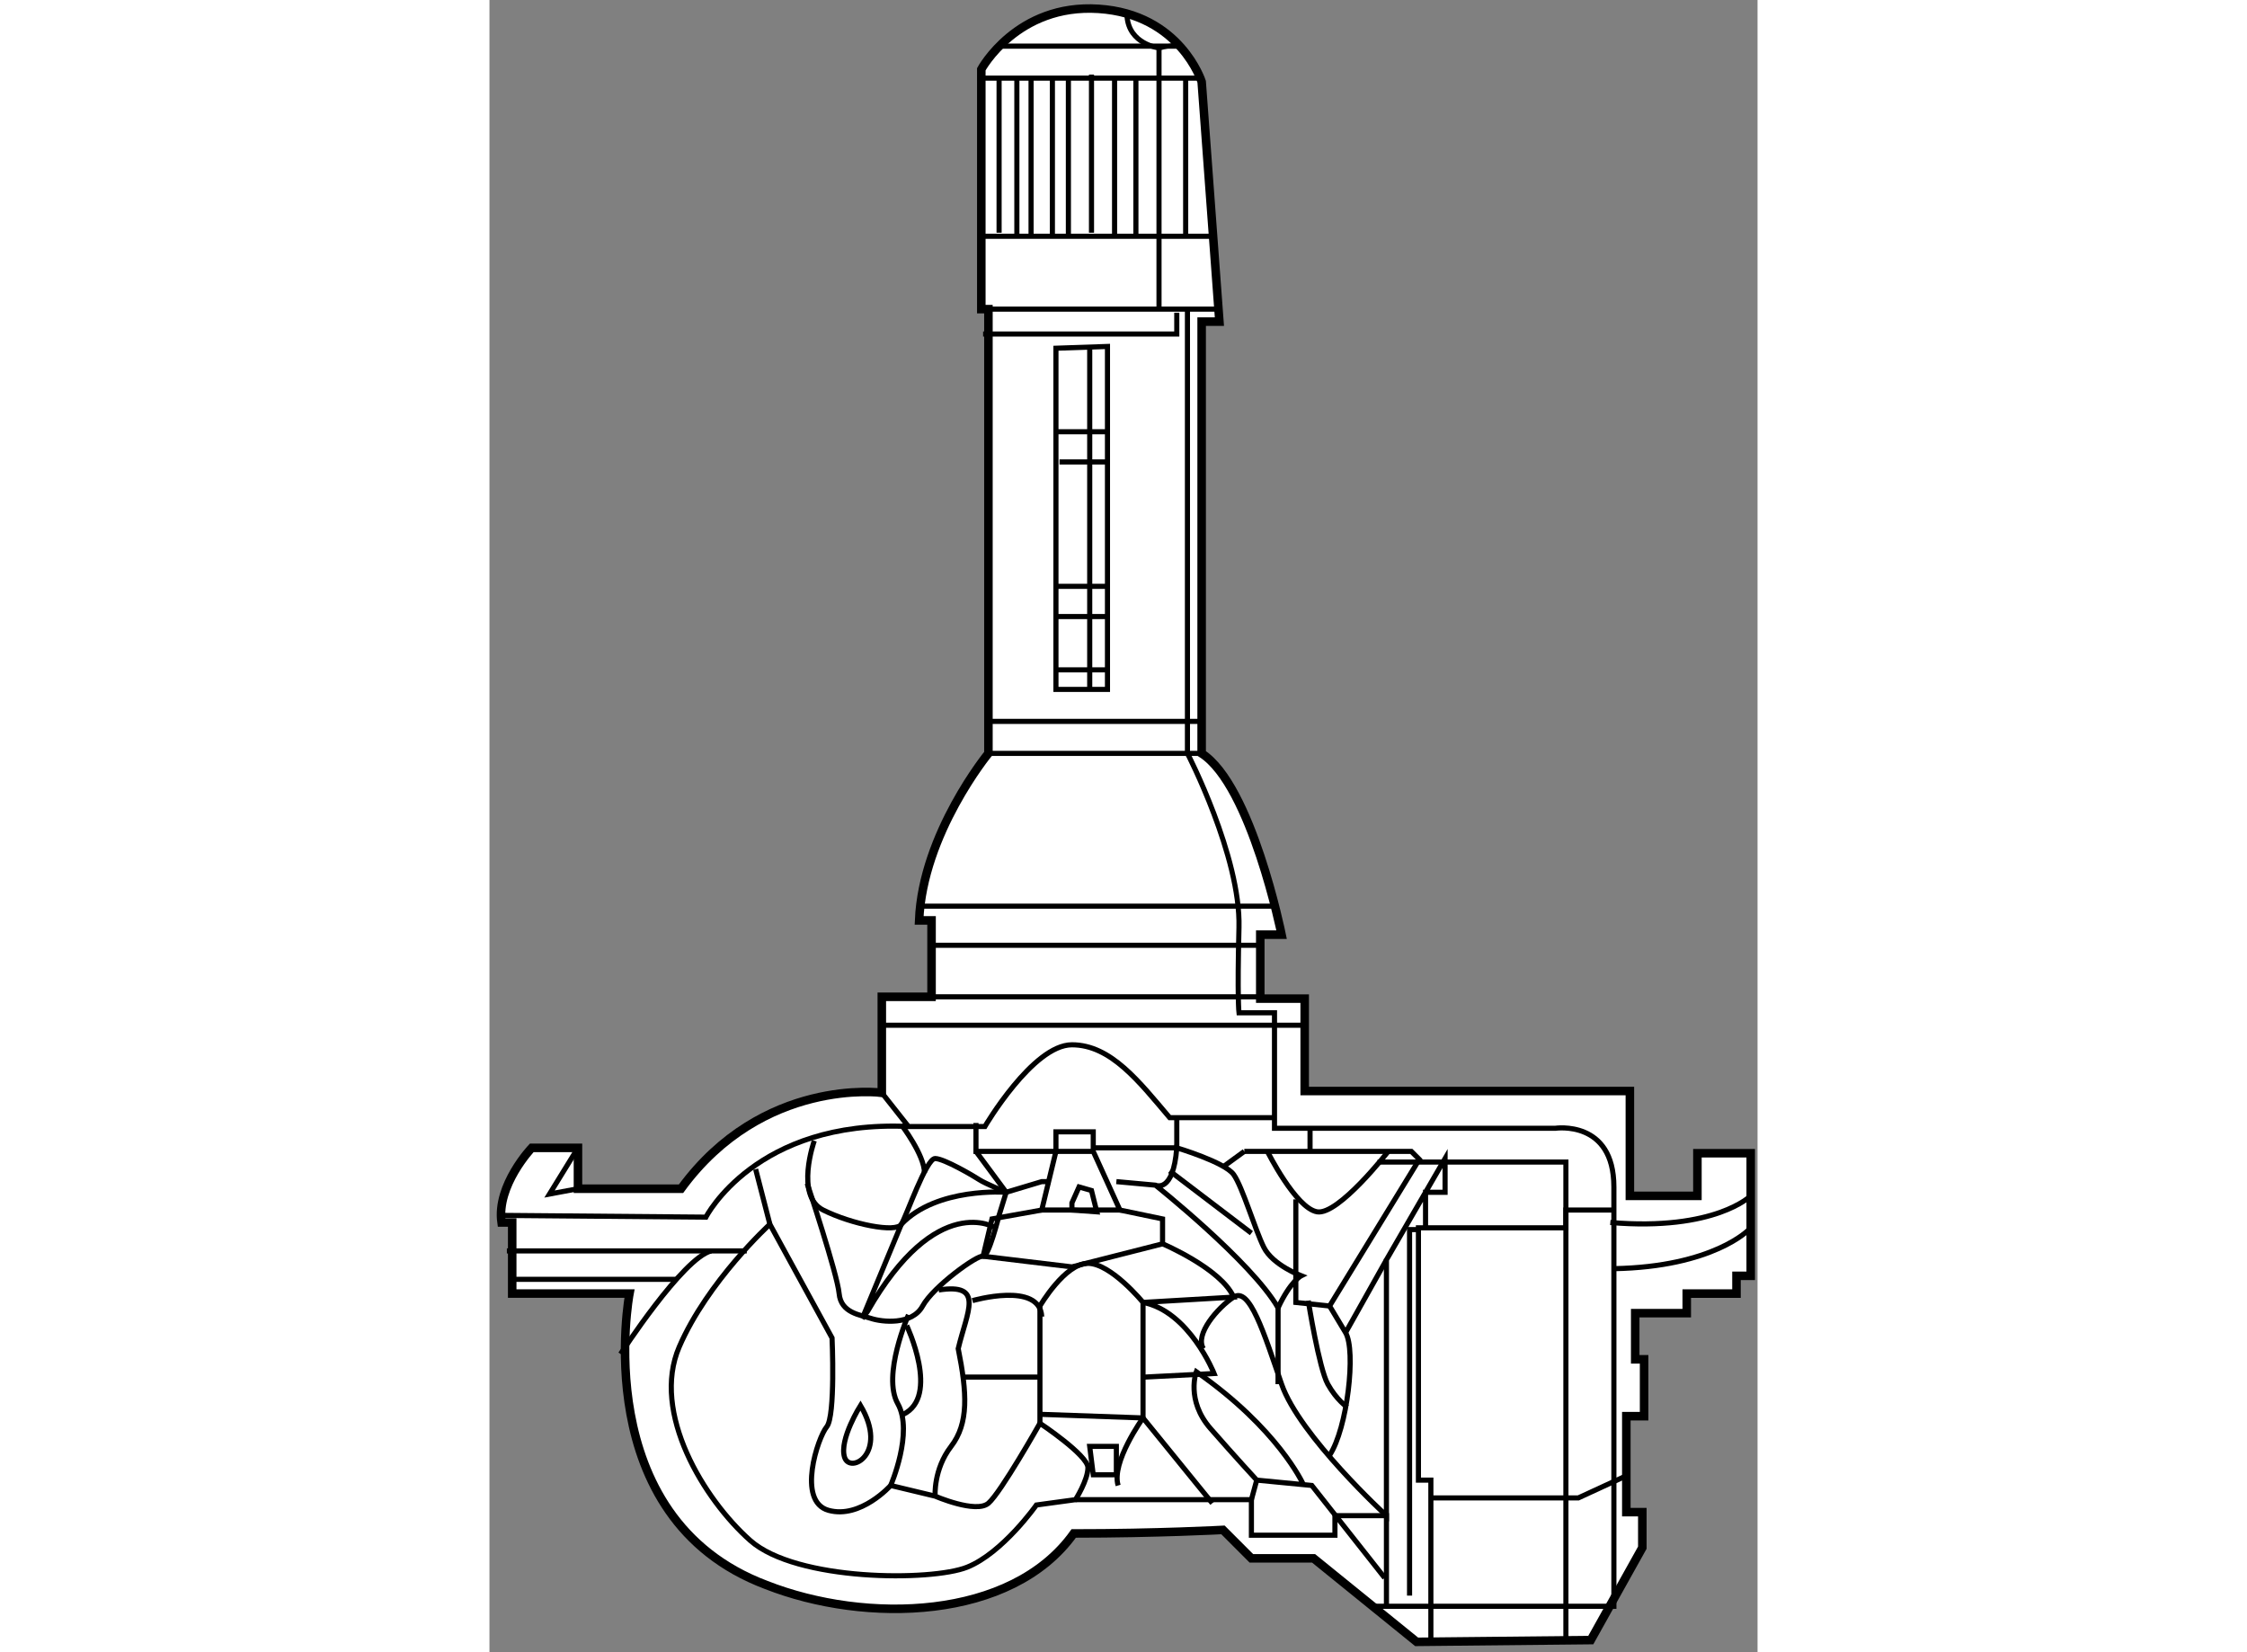 <?xml version="1.0" encoding="utf-8"?>
<!-- Generator: Adobe Illustrator 15.1.0, SVG Export Plug-In . SVG Version: 6.00 Build 0)  -->
<!DOCTYPE svg PUBLIC "-//W3C//DTD SVG 1.1//EN" "http://www.w3.org/Graphics/SVG/1.1/DTD/svg11.dtd">
<svg version="1.1" xmlns="http://www.w3.org/2000/svg" xmlns:xlink="http://www.w3.org/1999/xlink" x="0px" y="0px" width="244.8px"
	 height="180px" viewBox="144.021 33.878 74.337 96.856" enable-background="new 0 0 244.8 180" xml:space="preserve">
	
<rect x="144.021" y="33.878" width="74.337" height="96.856" fill="#808080" stroke="none"/>
	
<g><path fill="#FFFFFF" stroke="#000000" stroke-width="0.5" d="M185.771,38.667c0,0-1.249-3.958-6.042-4.271
			c-4.792-0.313-6.875,3.542-6.875,3.542V52h0.417v26.042c0,0-3.854,4.689-4.063,9.792c0.729,0,0.729,0,0.729,0v4.479h-2.916v5.625
			c0,0-6.98-0.938-11.771,5.625c-4.791,0-6.041,0-6.041,0v-2.395h-2.709c0,0-2.083,2.188-1.771,4.375c0.625,0,0.625,0,0.625,0v4.166
			h6.875c0,0-2.501,13.126,8.021,17.084c5.834,2.291,14.375,2.082,18.021-3.021c4.896,0,8.75-0.209,8.75-0.209l1.666,1.668h3.646
			l6.041,4.895l10.209-0.104l3.021-5.416v-2.084h-0.938v-5.625h1.042v-3.334h-0.521v-2.707h3.021v-1.146h2.916v-1.041h0.834v-7.188
			h-3.125v2.5h-3.959v-6.146h-19.063v-5.416h-2.604v-3.75h1.25c0,0-1.769-8.75-4.687-10.625c0-4.896,0-25.313,0-25.313h1.041
			L185.771,38.667z"></path><line fill="none" stroke="#000000" stroke-width="0.3" x1="172.854" y1="52" x2="186.813" y2="52"></line><polyline fill="none" stroke="#000000" stroke-width="0.3" points="172.959,53.459 184.313,53.459 184.313,52.209 		"></polyline><path fill="none" stroke="#000000" stroke-width="0.3" d="M183.271,51.896V36.688c0,0-1.77-0.208-1.875-1.875"></path><path fill="none" stroke="#000000" stroke-width="0.3" d="M184.938,51.896v26.146c0,0,3.127,6.04,3.021,10.207
			c-0.105,4.168,0,5,0,5h2.082v6.771h16.458c0,0,3.438-0.521,3.438,3.438s0,24.584,0,24.584h-14.166"></path><polyline fill="none" stroke="#000000" stroke-width="0.3" points="207.124,130.125 207.124,102 196.083,102 		"></polyline><polyline fill="none" stroke="#000000" stroke-width="0.3" points="209.937,104.813 207.124,104.813 207.124,105.855 
			198.479,105.855 198.479,120.646 199.208,120.646 199.208,130.334 		"></polyline><polyline fill="none" stroke="#000000" stroke-width="0.3" points="199.208,121.688 207.854,121.688 210.562,120.438 		"></polyline><line fill="none" stroke="#000000" stroke-width="0.3" x1="172.854" y1="47.729" x2="186.396" y2="47.729"></line><line fill="none" stroke="#000000" stroke-width="0.3" x1="172.646" y1="38.458" x2="185.771" y2="38.458"></line><path fill="none" stroke="#000000" stroke-width="0.3" d="M174.104,36.583l10.521,0c0,0-0.623-0.105-1.354,0.104"></path><line fill="none" stroke="#000000" stroke-width="0.3" x1="173.896" y1="38.458" x2="173.896" y2="47.521"></line><line fill="none" stroke="#000000" stroke-width="0.3" x1="174.938" y1="47.625" x2="174.938" y2="38.458"></line><line fill="none" stroke="#000000" stroke-width="0.3" x1="175.771" y1="47.729" x2="175.771" y2="38.354"></line><line fill="none" stroke="#000000" stroke-width="0.3" x1="177.021" y1="47.625" x2="177.021" y2="38.354"></line><line fill="none" stroke="#000000" stroke-width="0.3" x1="177.959" y1="47.729" x2="177.959" y2="38.563"></line><line fill="none" stroke="#000000" stroke-width="0.3" x1="179.313" y1="47.521" x2="179.313" y2="38.25"></line><line fill="none" stroke="#000000" stroke-width="0.3" x1="180.666" y1="47.833" x2="180.666" y2="38.563"></line><line fill="none" stroke="#000000" stroke-width="0.3" x1="181.916" y1="47.729" x2="181.916" y2="38.354"></line><line fill="none" stroke="#000000" stroke-width="0.3" x1="184.834" y1="47.729" x2="184.834" y2="38.563"></line><polygon fill="none" stroke="#000000" stroke-width="0.3" points="177.229,54.292 177.229,74.292 180.25,74.292 180.25,54.708 
			180.25,54.188 		"></polygon><line fill="none" stroke="#000000" stroke-width="0.3" x1="177.229" y1="59.188" x2="180.25" y2="59.188"></line><line fill="none" stroke="#000000" stroke-width="0.3" x1="180.354" y1="60.958" x2="177.438" y2="60.958"></line><polyline fill="none" stroke="#000000" stroke-width="0.3" points="179.209,54.292 179.209,73.146 179.209,73.875 179.209,74.396 
					"></polyline><line fill="none" stroke="#000000" stroke-width="0.3" x1="177.125" y1="73.146" x2="180.25" y2="73.146"></line><line fill="none" stroke="#000000" stroke-width="0.3" x1="177.125" y1="68.25" x2="180.354" y2="68.25"></line><line fill="none" stroke="#000000" stroke-width="0.3" x1="180.25" y1="70.021" x2="177.125" y2="70.021"></line><line fill="none" stroke="#000000" stroke-width="0.3" x1="173.063" y1="76.167" x2="185.666" y2="76.167"></line><line fill="none" stroke="#000000" stroke-width="0.3" x1="185.771" y1="78.043" x2="173.271" y2="78.043"></line><line fill="none" stroke="#000000" stroke-width="0.3" x1="169.313" y1="87" x2="190.146" y2="87"></line><line fill="none" stroke="#000000" stroke-width="0.3" x1="189.209" y1="89.292" x2="169.938" y2="89.292"></line><line fill="none" stroke="#000000" stroke-width="0.3" x1="169.937" y1="92.313" x2="189.209" y2="92.313"></line><line fill="none" stroke="#000000" stroke-width="0.3" x1="191.709" y1="93.979" x2="166.916" y2="93.979"></line><path fill="none" stroke="#000000" stroke-width="0.3" d="M160.459,105.646l3.645,6.666c0,0,0.208,4.584-0.313,5.209
			c-0.52,0.625-1.77,4.374,0.105,4.895c1.875,0.521,3.645-1.457,3.645-1.457l2.605,0.625c0,0,2.396,1.041,3.125,0.416
			s3.02-4.688,3.02-4.688s2.813,1.874,2.813,2.604c0,0.73-0.729,1.875-0.729,1.875l-2.291,0.313c0,0-1.979,2.813-4.063,3.646
			s-10,0.834-12.709-1.563s-5.832-7.498-4.166-11.354S160.459,105.646,160.459,105.646z"></path><path fill="none" stroke="#000000" stroke-width="0.3" d="M176.396,116.791l5.938,0.209v-6.771c0,0-1.875-2.291-3.23-2.291
			c-1.354,0-2.813,2.5-2.813,2.5v6.875"></path><polyline fill="none" stroke="#000000" stroke-width="0.3" points="178.375,121.791 188.688,121.791 188.688,123.875 
			193.584,123.875 193.584,122.729 196.604,122.729 196.604,127.938 		"></polyline><polyline fill="none" stroke="#000000" stroke-width="0.3" points="197.959,127.416 197.959,105.959 198.479,105.959 		"></polyline><path fill="none" stroke="#000000" stroke-width="0.3" d="M192.125,100.125v1.25h-3.854h9.791l0.469,0.469l-5.261,8.594
			c0,0,0.313,0.521,0.938,1.563c0.625,1.043,0.104,5.625-0.938,7.188"></path><path fill="none" stroke="#000000" stroke-width="0.3" d="M167.021,97.938l1.563,1.979h4.479c0,0,2.812-4.791,5.104-4.791
			c2.293,0,3.961,2.189,5.73,4.271c3.645,0,6.145,0,6.145,0"></path><polyline fill="none" stroke="#000000" stroke-width="0.3" points="172.541,99.709 172.541,101.375 177.229,101.375 
			177.229,100.229 179.416,100.229 179.416,101.166 184.313,101.166 184.313,99.396 		"></polyline><polyline fill="none" stroke="#000000" stroke-width="0.3" points="149.208,101.168 147.541,103.875 149.208,103.563 		"></polyline><path fill="none" stroke="#000000" stroke-width="0.3" d="M144.521,105.125l12.188,0.105c0,0,2.919-5.731,11.876-5.314"></path><line fill="none" stroke="#000000" stroke-width="0.3" x1="145.041" y1="107.209" x2="159.104" y2="107.209"></line><path fill="none" stroke="#000000" stroke-width="0.3" d="M151.708,113.25c0,0,3.645-5.625,5.313-6.041"></path><line fill="none" stroke="#000000" stroke-width="0.3" x1="145.25" y1="108.875" x2="154.938" y2="108.875"></line><path fill="none" stroke="#000000" stroke-width="0.3" d="M217.958,103.98c0,0-2.083,2.084-8.229,1.563"></path><path fill="none" stroke="#000000" stroke-width="0.3" d="M217.854,105.959c0,0-2.082,2.187-7.916,2.291"></path><path fill="none" stroke="#000000" stroke-width="0.3" d="M186.396,122l-4.062-5c0,0-1.875,2.605-1.459,3.959"></path><path fill="none" stroke="#000000" stroke-width="0.3" d="M182.438,114.605l4.063-0.209c0,0-1.457-3.647-4.166-4.168l5.312-0.311
			c-0.73-1.666-4.167-3.125-4.167-3.125"></path><line fill="none" stroke="#000000" stroke-width="0.3" x1="188.688" y1="121.791" x2="189" y2="120.646"></line><path fill="none" stroke="#000000" stroke-width="0.3" d="M198.896,105.854v-2.082h1.145v-1.98l-3.438,5.939v14.998
			c0,0-5.104-4.686-6.146-7.707c-1.042-3.021-1.875-5.729-2.813-5.104s-2.29,2.186-1.771,3.02"></path><path fill="none" stroke="#000000" stroke-width="0.3" d="M189.625,101.375c0,0,1.666,3.335,2.916,3.543
			c1.25,0.207,4.167-3.543,4.167-3.543"></path><polygon fill="none" stroke="#000000" stroke-width="0.3" points="177.229,101.375 179.416,101.375 180.979,104.813 
			176.396,104.813 		"></polygon><polygon fill="none" stroke="#000000" stroke-width="0.3" points="178.166,104.396 178.583,103.459 179.313,103.668 
			179.625,104.918 178.166,104.813 		"></polygon><path fill="none" stroke="#000000" stroke-width="0.3" d="M163.063,100.75c0,0-1.147,3.229,0.521,4.063
			c1.667,0.834,4.271,1.355,4.583,0.834s1.458-3.854,1.979-3.854c0.521,0,2.292,1.042,2.604,1.25
			c0.313,0.207,1.563,0.729,1.563,0.729l2.083-0.625h0.521"></path><path fill="none" stroke="#000000" stroke-width="0.3" d="M168.166,99.813c0,0,1.354,1.771,1.354,2.813"></path><line fill="none" stroke="#000000" stroke-width="0.3" x1="160.459" y1="105.646" x2="159.625" y2="102.418"></line><path fill="none" stroke="#000000" stroke-width="0.3" d="M168.583,110.959c0,0-1.563,3.543-0.625,5.209s-0.417,4.791-0.417,4.791
			"></path><path fill="none" stroke="#000000" stroke-width="0.3" d="M165.771,116.271c0,0-1.25,1.98-0.938,3.021
			S167.437,119.084,165.771,116.271z"></path><path fill="none" stroke="#000000" stroke-width="0.3" d="M170.146,121.584c0,0-0.106-1.562,0.937-2.916
			c1.042-1.355,0.938-3.127,0.417-5.73c0.521-2.188,1.563-3.854-1.146-3.438"></path><path fill="none" stroke="#000000" stroke-width="0.3" d="M168.479,111.584c0,0,1.979,4.168-0.208,5.209"></path><path fill="none" stroke="#000000" stroke-width="0.3" d="M172.333,110.125c0,0,3.957-1.146,4.063,0.938"></path><line fill="none" stroke="#000000" stroke-width="0.3" x1="171.916" y1="114.605" x2="176.291" y2="114.605"></line><path fill="none" stroke="#000000" stroke-width="0.3" d="M173.688,105.855c0,0-3.438-2.189-7.5,4.895l-0.313,0.418l2.291-5.521
			c2.084-2.188,6.146-1.875,6.146-1.875l-0.417,1.354c0,0-0.625,2.5-0.938,2.396s-2.917,1.771-3.542,2.916
			c-0.625,1.146-2.396,0.938-3.021,0.73c-0.625-0.208-1.771-0.313-1.875-1.459c-0.105-1.146-1.875-6.459-1.875-6.459"></path><polyline fill="none" stroke="#000000" stroke-width="0.3" points="176.396,104.813 173.479,105.334 172.958,107.521 
			178.166,108.146 183.479,106.793 183.479,105.334 180.979,104.813 		"></polyline><path fill="none" stroke="#000000" stroke-width="0.3" d="M191.708,120.855c0,0-1.459-3.229-6.25-6.563
			c0,0-0.625,1.665,0.833,3.332c1.459,1.668,2.709,3.021,2.709,3.021l3.229,0.313l4.271,5.416"></path><line fill="none" stroke="#000000" stroke-width="0.3" x1="196.604" y1="107.73" x2="194.208" y2="112"></line><polyline fill="none" stroke="#000000" stroke-width="0.3" points="191.291,104.188 191.291,110.23 193.271,110.438 		"></polyline><line fill="none" stroke="#000000" stroke-width="0.3" x1="172.541" y1="101.375" x2="174.313" y2="103.771"></line><path fill="none" stroke="#000000" stroke-width="0.3" d="M183.063,103.355c0,0,5.625,4.479,7.188,7.188
			c0.729-1.563,1.354-1.875,1.354-1.875s-1.666-0.625-2.188-1.668c-0.521-1.042-1.25-3.541-1.771-4.27
			c-0.521-0.729-3.333-1.564-3.333-1.564C184.105,103.874,183.063,103.355,183.063,103.355l-2.292-0.209"></path><line fill="none" stroke="#000000" stroke-width="0.3" x1="183.896" y1="102.521" x2="188.688" y2="106.168"></line><line fill="none" stroke="#000000" stroke-width="0.3" x1="187.125" y1="102.209" x2="188.271" y2="101.375"></line><path fill="none" stroke="#000000" stroke-width="0.3" d="M192.021,110.125c0,0,0.625,3.959,1.146,4.896
			c0.521,0.938,1.146,1.354,1.146,1.354"></path><line fill="none" stroke="#000000" stroke-width="0.3" x1="190.25" y1="110.543" x2="190.25" y2="115.021"></line><polygon fill="none" stroke="#000000" stroke-width="0.3" points="179.208,118.668 180.771,118.668 180.771,120.334 
			179.416,120.334 		"></polygon></g>


</svg>